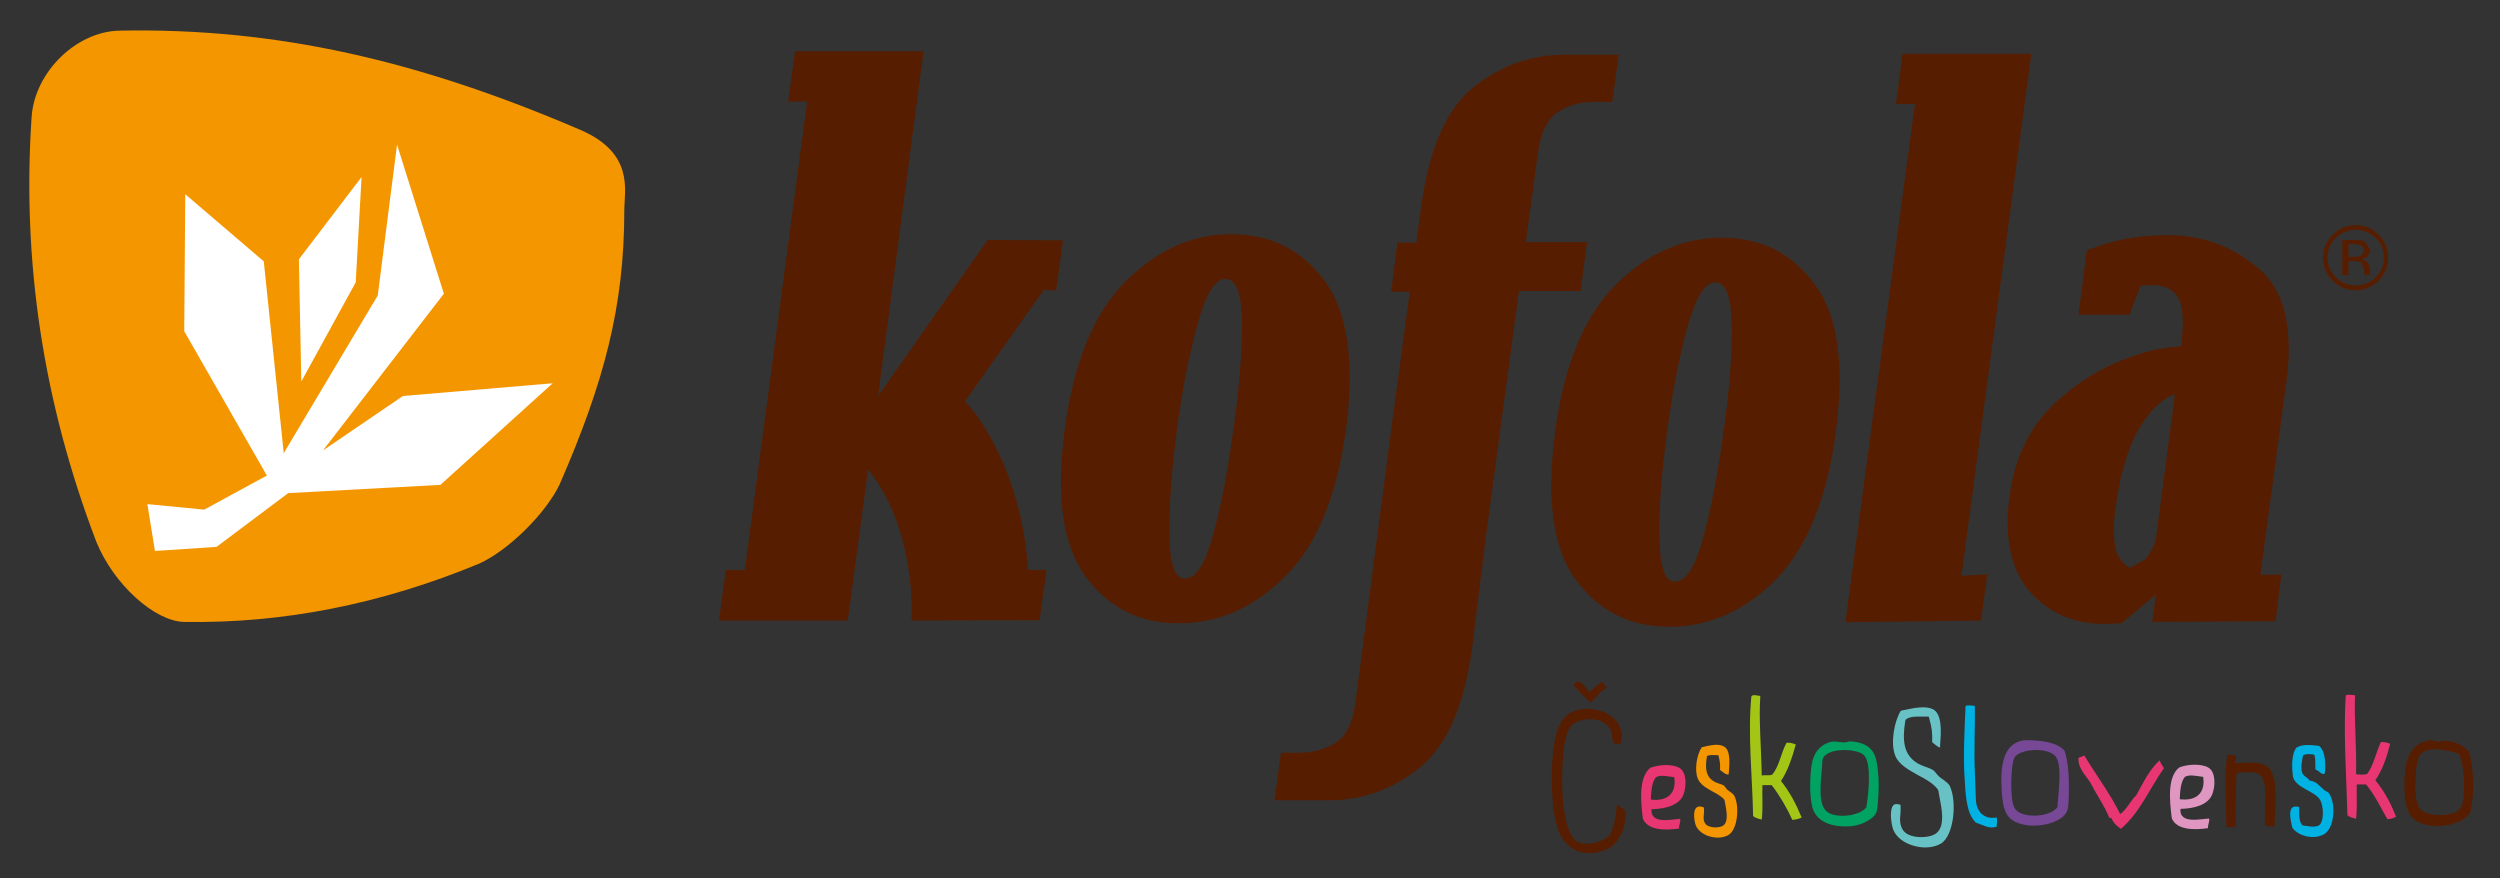 <?xml version="1.0" encoding="utf-8"?>
<!-- Generator: Adobe Illustrator 24.0.3, SVG Export Plug-In . SVG Version: 6.00 Build 0)  -->
<svg version="1.1" id="Layer_1" xmlns="http://www.w3.org/2000/svg" xmlns:xlink="http://www.w3.org/1999/xlink" x="0px" y="0px"
	 viewBox="0 0 726 255" style="enable-background:new 0 0 726 255;" xml:space="preserve">
<rect x="0" y="0" width="726" height="255" fill="#333333" stroke="none"/>
<style type="text/css">
	.st0{fill:#F49600;}
	.st1{fill:#FFFFFF;}
	.st2{fill:#571D00;}
	.st3{fill-rule:evenodd;clip-rule:evenodd;fill:#A3C616;}
	.st4{fill-rule:evenodd;clip-rule:evenodd;fill:#E83672;}
	.st5{fill-rule:evenodd;clip-rule:evenodd;fill:#571D00;}
	.st6{fill-rule:evenodd;clip-rule:evenodd;fill:#00B1E3;}
	.st7{fill-rule:evenodd;clip-rule:evenodd;fill:#00A362;}
	.st8{fill-rule:evenodd;clip-rule:evenodd;fill:#764896;}
	.st9{fill-rule:evenodd;clip-rule:evenodd;fill:#F49600;}
	.st10{fill:#68C2C5;}
	.st11{fill-rule:evenodd;clip-rule:evenodd;fill:#DF97C2;}
</style>
<path class="st0" d="M168.5,37.7C121.9,17.7,80.5,8,34.6,8.9c-12.5,0.3-24.4,12-25.4,24.8C6.3,75.9,12.6,117.1,28,157.4
	c5,12.3,16.9,23,25.4,23.2c28.6,0.5,57.2-5.1,85.7-16.9c8.5-3.8,19.4-14.6,23.4-23c13-29.8,18.8-51.8,18.8-79.7
	C181.3,55.3,184.3,44.5,168.5,37.7"/>
<path class="st1" d="M105,51.4L86.8,75.3l0.7,35.5L103.3,82L105,51.4z"/>
<path class="st1" d="M82.4,131.6l-5.8-55.7L53.8,56.4l-0.3,39.8l24,41.9L59.3,148l-16.5-1.6L45,160l17.9-1.2l20.8-15.6l44.2-2.4
	l32.6-29.5L117,115l-23.2,15.8l35.1-45.5L115.3,42l-5.6,43.8L82.4,131.6z"/>
<path class="st2" d="M373.2,167.4c-9.1,9.1-19.3,13.6-30.8,13.6c-11.3,0.1-20.3-4.4-27.1-13.5c-6.7-9.1-8.7-23.3-6.1-42.8
	s8.5-33.8,17.6-42.9C336,72.6,346.2,68,357.6,68s20.5,4.6,27.2,13.7c6.6,9.1,8.6,23.4,6.1,42.9C388.2,144.1,382.4,158.3,373.2,167.4
	 M360.7,93.8c-0.1-8.5-1.7-12.8-4.9-12.8c-2.9,0-5.6,4.3-7.9,12.8c-2.4,8.5-4.5,18.8-6.1,30.8c-1.6,12.1-2.3,22.3-2.2,30.7
	c0.1,8.5,1.6,12.7,4.5,12.7c3.2,0,5.9-4.2,8.2-12.7c2.3-8.4,4.3-18.7,5.9-30.7C359.9,112.6,360.7,102.4,360.7,93.8"/>
<path class="st2" d="M515.6,168.4c-9.1,9.1-19.4,13.6-30.8,13.6c-11.3,0-20.3-4.4-27.1-13.5c-6.7-9-8.7-23.3-6.1-42.9
	c2.5-19.4,8.4-33.7,17.6-42.9c9.1-9.1,19.4-13.6,30.7-13.7c11.4,0,20.5,4.5,27.2,13.7c6.7,9.1,8.6,23.4,6,42.9
	S524.6,159.3,515.6,168.4 M502.9,94.8c-0.1-8.5-1.6-12.8-4.9-12.8c-2.9,0-5.5,4.3-7.9,12.8s-4.4,18.8-6,30.7
	c-1.6,12.1-2.4,22.3-2.2,30.7c0.1,8.4,1.6,12.7,4.5,12.7c3.2,0,5.9-4.2,8.2-12.7s4.3-18.7,5.9-30.7
	C502.2,113.6,503,103.3,502.9,94.8"/>
<path class="st2" d="M535.9,180.7l20.2-150.5h-5.5l1.9-14.6h37.4l-20.3,151.6l7.5-0.4l-1.8,13.4L535.9,180.7z"/>
<path class="st2" d="M625,180.6l1.1-8l-10,8.4l-2.8,0.1l-2.6,0.1c-7.7-0.1-14.1-2.6-19.3-7.4c-5.3-4.8-8.1-11.8-8.4-20.9
	c0-1.6,0-3.1,0.1-4.6c0.1-1.4,0.3-2.8,0.5-4.2c1.4-11.1,5.8-20,12.9-26.8c7.2-6.7,14.7-11.1,22.7-13.8c2.5-0.9,4.9-1.6,7.3-2.1
	c2.4-0.4,4.7-0.7,6.9-0.9c0.8-6.4,0.6-11.2-0.7-13.8c-1.4-2.6-4.1-4-8.1-3.9h-1.4l-1.6,0.2l-3.2,8.4h-14.8l2.4-18.7
	c3.5-1.4,7.1-2.5,11.1-3.3s7.9-1.1,12-1.1h0.8h1c9.7,0.3,18,3.6,25.3,9.9c7.2,6.3,9.8,17.2,7.8,32.4l-7.6,56.3h6.1l-1.7,13.5
	L625,180.6z M631.6,114.5c-3,1-5.9,3.4-8.6,7.2c-2.7,3.7-4.8,8.2-6.3,14.2c-0.7,2.1-1.2,4.2-1.5,6.3s-0.6,4-0.9,5.8
	c-0.6,4.4-0.6,8.1,0,11.1c0.7,3.7,3.7,5.7,4.3,5.8l4.4-2.5c1.1-1.2,2-3,3-5.3L631.6,114.5z"/>
<path class="st2" d="M452.6,32.4c3.1-1.9,6.7-2.9,10.6-2.8h5l1.9-13.7h-15.8c-9.8,0-18.6,3.2-26.5,9.5C420,31.7,415,43.2,412.7,60
	l-1.4,10.5l-5.5-0.1L404,84.7h5.4l-5.1,37.9l-10.7,81.6c-0.8,5.8-2.7,9.7-5.9,11.6c-3.1,1.9-6.7,2.8-10.6,2.8H372l-1.9,13.8h15.8
	c9.8,0,18.7-3.2,26.5-9.6c7.8-6.3,12.8-17.9,15.1-34.6l3.9-31.5l9.7-72.2H459l1.9-14.2h-17.8l3.6-26.5
	C447.5,38.2,449.5,34.3,452.6,32.4"/>
<path class="st2" d="M264.7,180.2c0.3-9-0.8-17.2-3-24.8c-2.2-7.5-5.4-13.8-9.6-19.1l-5.9,43.9h-37.4l2-14.7h5.5l18.1-136h-5.5
	l2-14.6h37.3L255,115l31.8-45.3l21.9,0.1l-2,14.6l-3.6-0.2l-22.9,32.4c2.9,2.6,7.8,9.9,11.6,19c3.7,9,6,18.9,6.8,29.9h5.3l-2,14.6
	L264.7,180.2z"/>
<path class="st2" d="M690.8,81.5c-1.9,1.8-4.1,2.8-6.7,2.8s-4.9-1-6.7-2.8s-2.8-4.1-2.8-6.7c0-2.5,0.9-4.8,2.8-6.6
	c1.8-1.9,4.1-2.8,6.7-2.8s4.9,0.9,6.7,2.8c1.8,1.8,2.7,4,2.7,6.6S692.6,79.6,690.8,81.5 M678.3,69.1c-1.6,1.6-2.4,3.5-2.4,5.7
	s0.8,4.1,2.4,5.7s3.5,2.4,5.8,2.4s4.2-0.8,5.8-2.4s2.4-3.5,2.4-5.7c0-2.3-0.8-4.2-2.4-5.7s-3.6-2.4-5.8-2.4S679.9,67.6,678.3,69.1
	 M683.9,69.7c1.3,0,2.2,0.1,2.8,0.4l1.7,2.6l-1,2l-1.5,0.5l1.7,1l0.6,1.6v0.7v0.8l0.1,0.5l0.1,0.1h-1.7l-0.1-0.1v-0.1v-0.3v-0.9
	l-1-2.4l-2.1-0.3H682v4.1h-1.8V69.7L683.9,69.7z M685.9,71.3l-2.3-0.4H682v3.7h1.7l1.8-0.2l1.1-1.6L685.9,71.3z"/>
<g>
	<path class="st3" d="M511.2,202.1c-0.5,6.7,0.3,15.4,0.4,23.1c1.2-0.2,1.9,0.1,3-0.2c2.1-2.4,2.5-6.1,4.2-9.3
		c1.2-0.1,1.9,0.2,2.7,0.5c-1.1,3.9-2.3,7.6-4.3,10.6c2.5,3.1,4.4,6.7,6,10.6c-0.7,0.4-1.7,0.6-2.7,0.7c-1.7-3.7-3.7-7.1-6-10.1
		c-0.9,0-1.8,0-2.7,0c-0.1,2.7,0.2,7-0.2,10c-0.9-0.2-1.9-0.5-2.5-1c-0.2-11.5-1.6-23.6-0.5-34.8C509.1,201.6,510.2,202,511.2,202.1
		L511.2,202.1z"/>
	<path class="st4" d="M683.9,201.9c-0.3,6.5,0.5,15.1,0.3,22.9c0.9,0.2,2,0.2,3.2,0c1.9-2.6,2.5-6,4-9.3c1.2-0.1,1.9,0.2,2.7,0.5
		c-1,4-2.3,7.7-4.3,10.6c2.5,3,4.5,6.6,6,10.6c-0.7,0.4-1.5,0.6-2.5,0.7c-2-3.5-3.7-7.1-6.2-10.1c-0.9,0-1.8,0-2.7,0
		c-0.1,2.7,0.2,7-0.2,10c-0.9-0.3-1.9-0.5-2.5-1c-0.3-11.5-1.2-23.7-0.5-34.8C681.8,201.5,683,201.9,683.9,201.9L683.9,201.9z"/>
	<path class="st5" d="M461.5,201c1.4-0.9,2.2-2.3,3.8-3c0.3,0.7,1.1,0.9,1.2,1.8c-1.9,1-3,2.8-4.5,4.2c-1.9-1.4-3.4-3.2-5-5
		C458.3,196.2,460.5,199.7,461.5,201z"/>
	<path class="st6" d="M573.5,205c0.1,5.6-0.3,12.7,0,19.3c0.1,2.7,0.2,5.1,0.3,8c0.2,3.5,2.4,5.7,6,5.1c0.3,0.8,0.1,1.8,0,2.7
		c-2.4,0.7-4.2-0.7-6-1.2c-2.9-2.8-3-8.4-3.3-13.3c-0.4-5.6,0-13.9,0.3-20.6C571.6,204.7,572.6,204.9,573.5,205z"/>
	<path class="st5" d="M470.6,215.9c-0.5,0.2-1.6,0.3-2-0.2c-0.6-1.2-0.3-2.4-0.7-3.3c-1.6-4.5-9.4-4.5-12-1.2c-1.6,2.7-2,7-2.2,12
		c-0.3,7.5,0.4,17.8,3.8,20.8c2.4,2.1,8.1,0.6,10-1.5c1.2-2.4,1.8-5.4,2-8.8c1,0.4,1.8,1.1,2.5,1.8c0.4,5.3-2.2,9.7-5.3,11.1
		c-6,2.7-11.3,0.5-13.6-4.2c-1.4-2.7-2.1-7.3-2.3-11.5c-0.4-6.1-0.1-13.1,1.1-17.6c0.5-2,1.5-4.1,2.8-5.3
		C460.1,203.1,473.1,206.9,470.6,215.9L470.6,215.9z"/>
	<path class="st7" d="M532,215.4c0.8-0.2,2.4,0.2,3.7,0.2c0.5,0,1-0.3,1.5-0.3c4.8,0.2,7.2,2.3,7.8,6.1c0.5,2.8,0.7,5.9,0.5,9.3
		c-0.1,1.5-0.2,4.1-0.6,5.2c-0.9,2.1-4.4,3.7-7.1,4c-5.4,0.5-10.3-1-11.5-5.5c-0.9-3.4-0.7-9.2-0.2-12.3
		C526.5,218.9,528.6,216,532,215.4L532,215.4z M542,234.3c0.6-3.3,1.6-12.7-0.7-15c-2.2-2.2-12.3-2.3-12.1,2
		c-0.1,3.7-1.6,11.4,1,14.1c2.3,2.5,10,1.7,11.8-1C542,234.7,542.2,234.5,542,234.3z"/>
	<path class="st8" d="M599.6,218.1c1,3.2,1.3,7.3,1.2,12.1c-0.1,1.9,0,4.1-0.5,5.3c-1.5,3.6-8.9,5.1-13.3,3.8
		c-4.4-1.2-5.3-3.8-5.7-9.5c-0.4-6.5,0-13.8,6.3-14.8c0.6-0.1,2,0,3,0C593.6,215.2,597.8,215.8,599.6,218.1L599.6,218.1z
		 M596.8,219.5c-2.6-2.7-10.5-1.9-11.8,0.5c-1.1,2.1-1.4,12.1,0,14.6c1.7,3.2,10.2,2.9,12.5-0.2
		C597.6,230.8,599.1,221.9,596.8,219.5L596.8,219.5z"/>
	<path class="st5" d="M704.7,215.2c0.7-0.7,2.6,0.2,3.7,0.2c0.6,0,1-0.4,1.5-0.3c3,0.1,5.5,1.4,7.1,3.2c1.4,4.7,1.7,12.7,0.3,17.8
		c-3.1,4.5-14.7,5.5-17.6,0.2c-1.8-3.2-1.7-10.2-1-14.1C699.3,218.7,701.4,215.9,704.7,215.2L704.7,215.2z M702.6,219.5
		c-0.6,0.9-0.9,3-1,4.6c-0.3,4.4-0.4,8.8,1.2,10.8c1.7,2.2,9,2.5,11.3,0.3c2.4-2.2,1.5-13.7,0-16.3
		C710.4,217.8,704.7,216.3,702.6,219.5L702.6,219.5z"/>
	<path class="st9" d="M502,224.9c-0.8,0.2-1.8-0.8-2.5-1.3c0.1-1.9-0.1-2.8-0.5-4.3c-1.2,0-2.7-0.2-3.3,0.3c-0.6,3.6-0.3,5.9,2,7.3
		c0.9,0.6,2.1,0.7,3,1.3c0.3,0.3,0.6,0.9,1,1.2c0.7,0.6,1.6,1,2,1.8c1.5,3.1,0.9,9.8-1.8,11.3c-3.1,1.8-8.7,0.2-9.6-3.3
		c-0.6-2.3-0.7-6.1,2.5-4.7c0.3,1.7-0.6,3.5,0.5,4.8c1,1.2,4.2,1.3,5.3,0.3c1.6-1.4,0.5-5.4,0.2-7.3c-1.8-2.3-6.6-3.1-7.8-6.3
		c-1-2.6-0.2-7,1.2-9c2-0.4,4.4-1.2,6.3-0.3C502.8,217.8,502.2,222.4,502,224.9L502,224.9z"/>
</g>
<path class="st10" d="M563.6,245c-1.2,0.7-2.8,1.1-4.4,1.1c-3.9,0-8.6-2-9.6-5.8c-0.6-2.3-0.7-5.2,0.1-6.3c0.2-0.3,0.6-0.5,1-0.5
	c0.3,0,0.7,0.1,1.2,0.2c0.1,0.8,0,1.7,0,2.5c-0.2,1.7-0.3,3.5,0.9,5.1c1.1,1.4,3.4,1.8,5.2,1.8s3.4-0.4,4.4-1.2
	c2.5-2.1,1.5-7.1,0.8-10.6c-0.1-0.6-0.2-1.2-0.3-1.7l-0.2-0.4c-1.3-1.7-3.4-2.9-5.7-4.1c-2.7-1.5-5.6-3.1-6.6-5.6
	c-1.5-3.7-0.3-10.1,1.6-13.1c0.4-0.1,0.9-0.2,1.4-0.3c2.8-0.6,5.8-1.1,7.8-0.2c2.9,1.3,2.5,6.8,2.2,10.5v0.7
	c-0.7-0.2-1.5-0.9-2.1-1.4l-0.2-0.2c0.1-2.7-0.1-4.2-0.8-6.7l-0.2-0.7h-0.7c-0.2,0-0.4,0-0.7,0h-1.8c-1.2,0-2.4,0.1-3.2,0.7
	l-0.3,0.2l-0.1,0.3c-0.9,5.6-0.6,9.9,3.6,12.4c0.7,0.4,1.5,0.7,2.3,1c0.9,0.3,1.7,0.6,2.4,1.1c0.2,0.2,0.4,0.5,0.7,0.8
	c0.3,0.4,0.6,0.7,0.9,1s0.7,0.5,1.1,0.8c0.8,0.6,1.5,1.1,1.9,1.8C568.4,232.8,567.4,242.8,563.6,245L563.6,245z"/>
<path class="st6" d="M673.4,216.6c1.9,1.2,2.1,5.7,1.7,8.1c-1,0.4-1.7-1-2.7-1.2c-0.1-1.8,0.1-2.8-0.3-4.3c-0.8-0.3-2.8-0.3-3.3,0.2
	c-0.3,1.4-0.7,3.4-0.3,4.8c0.3,1.3,1.8,1.6,2.2,2.5c1.9,0.1,2.9,1.6,4.2,2.7c0.5,0.4,1,0.5,1.3,0.8c2.1,2.5,2,10-1.2,12
	c-2.8,1.7-7.4,0.8-9.3-1.8c-0.6-2.5-1.7-7.2,2-6c0,1.6-0.2,4.4,1,5.3c1.6,0.2,3.4,0.7,4.7,0c1.6-1,1.4-5.8,0.3-7.5
	c-1.7-2.6-6.7-3.2-7.8-6.5c-0.4-2.7-0.5-6.8,1-8.6C668.5,216.1,671,216.3,673.4,216.6L673.4,216.6z"/>
<path class="st5" d="M649.3,219.4c0.1,0.9-0.3,1.4-0.2,2.3c3.1-0.2,8.2-1,10.2,1.8c0.5,0.7,0.9,2.2,1.2,3.1c0.8,3.7,0.1,9.1,0,13.3
	c-0.9,0.3-1.8,0-2.7-0.2c-0.4-4.4,0.7-9.4-0.5-13.2c-1-3-4.3-2.2-7.8-2.1c-0.3,4.4-0.2,10.8-0.3,15.8c-0.8-0.1-2.1,0.2-2.7-0.2
	c0.1-7.2-0.7-14.5,0.3-20.8C647.8,219.2,648.2,219.4,649.3,219.4L649.3,219.4z"/>
<path class="st4" d="M615.7,236.4c2-1.4,2.9-3.8,4.7-5.5c2-3.6,3.8-7.5,6.8-10.1c0.2,0.9,0.8,1.5,1.2,2.3
	c-4.3,6.1-6.9,12.8-12.5,17.6c-1.1-0.8-2.1-1.6-2.7-3c0-0.3-0.6-0.1-0.7-0.3c-1.4-3.5-3.5-6.3-5.1-9.5c-1.3-2.5-4-4.4-3.8-7.8
	c0.5-0.3,1.2-0.4,1.7-0.7C608.7,225.1,612.7,230.3,615.7,236.4L615.7,236.4z"/>
<path class="st4" d="M479.6,235c-0.4,4.5,5.9,2.9,8.3,2.8c0.3,0.7-0.4,1.8-0.3,2.8c-4.3,0.6-9,0.5-10.5-2.8
	c-0.7-5.4-1.2-12,2.1-14.8c2.5-1,6.4-1.2,8.5,0s2.1,5.1,1.2,7.7C487.7,233.9,483.6,234.9,479.6,235L479.6,235z M480.9,225.7
	c-1.2,1.4-1.4,3.9-1.5,6.5c5,0.6,7.5-2,6.8-6.5C484.4,225.5,482.3,224.9,480.9,225.7z"/>
<path class="st11" d="M633.2,234.9c-0.4,4.5,5.9,2.9,8.3,2.8c0.3,0.7-0.4,1.8-0.3,2.8c-4.3,0.6-9,0.5-10.5-2.8
	c-0.7-5.4-1.3-12,2.1-14.8c2.4-1,6.4-1.2,8.5,0s2.1,5.1,1.2,7.6C641.3,233.8,637.2,234.8,633.2,234.9z M634.5,225.6
	c-1.2,1.4-1.4,3.9-1.5,6.5c5,0.6,7.5-2,6.8-6.5C638,225.4,635.9,224.8,634.5,225.6z"/>
</svg>
